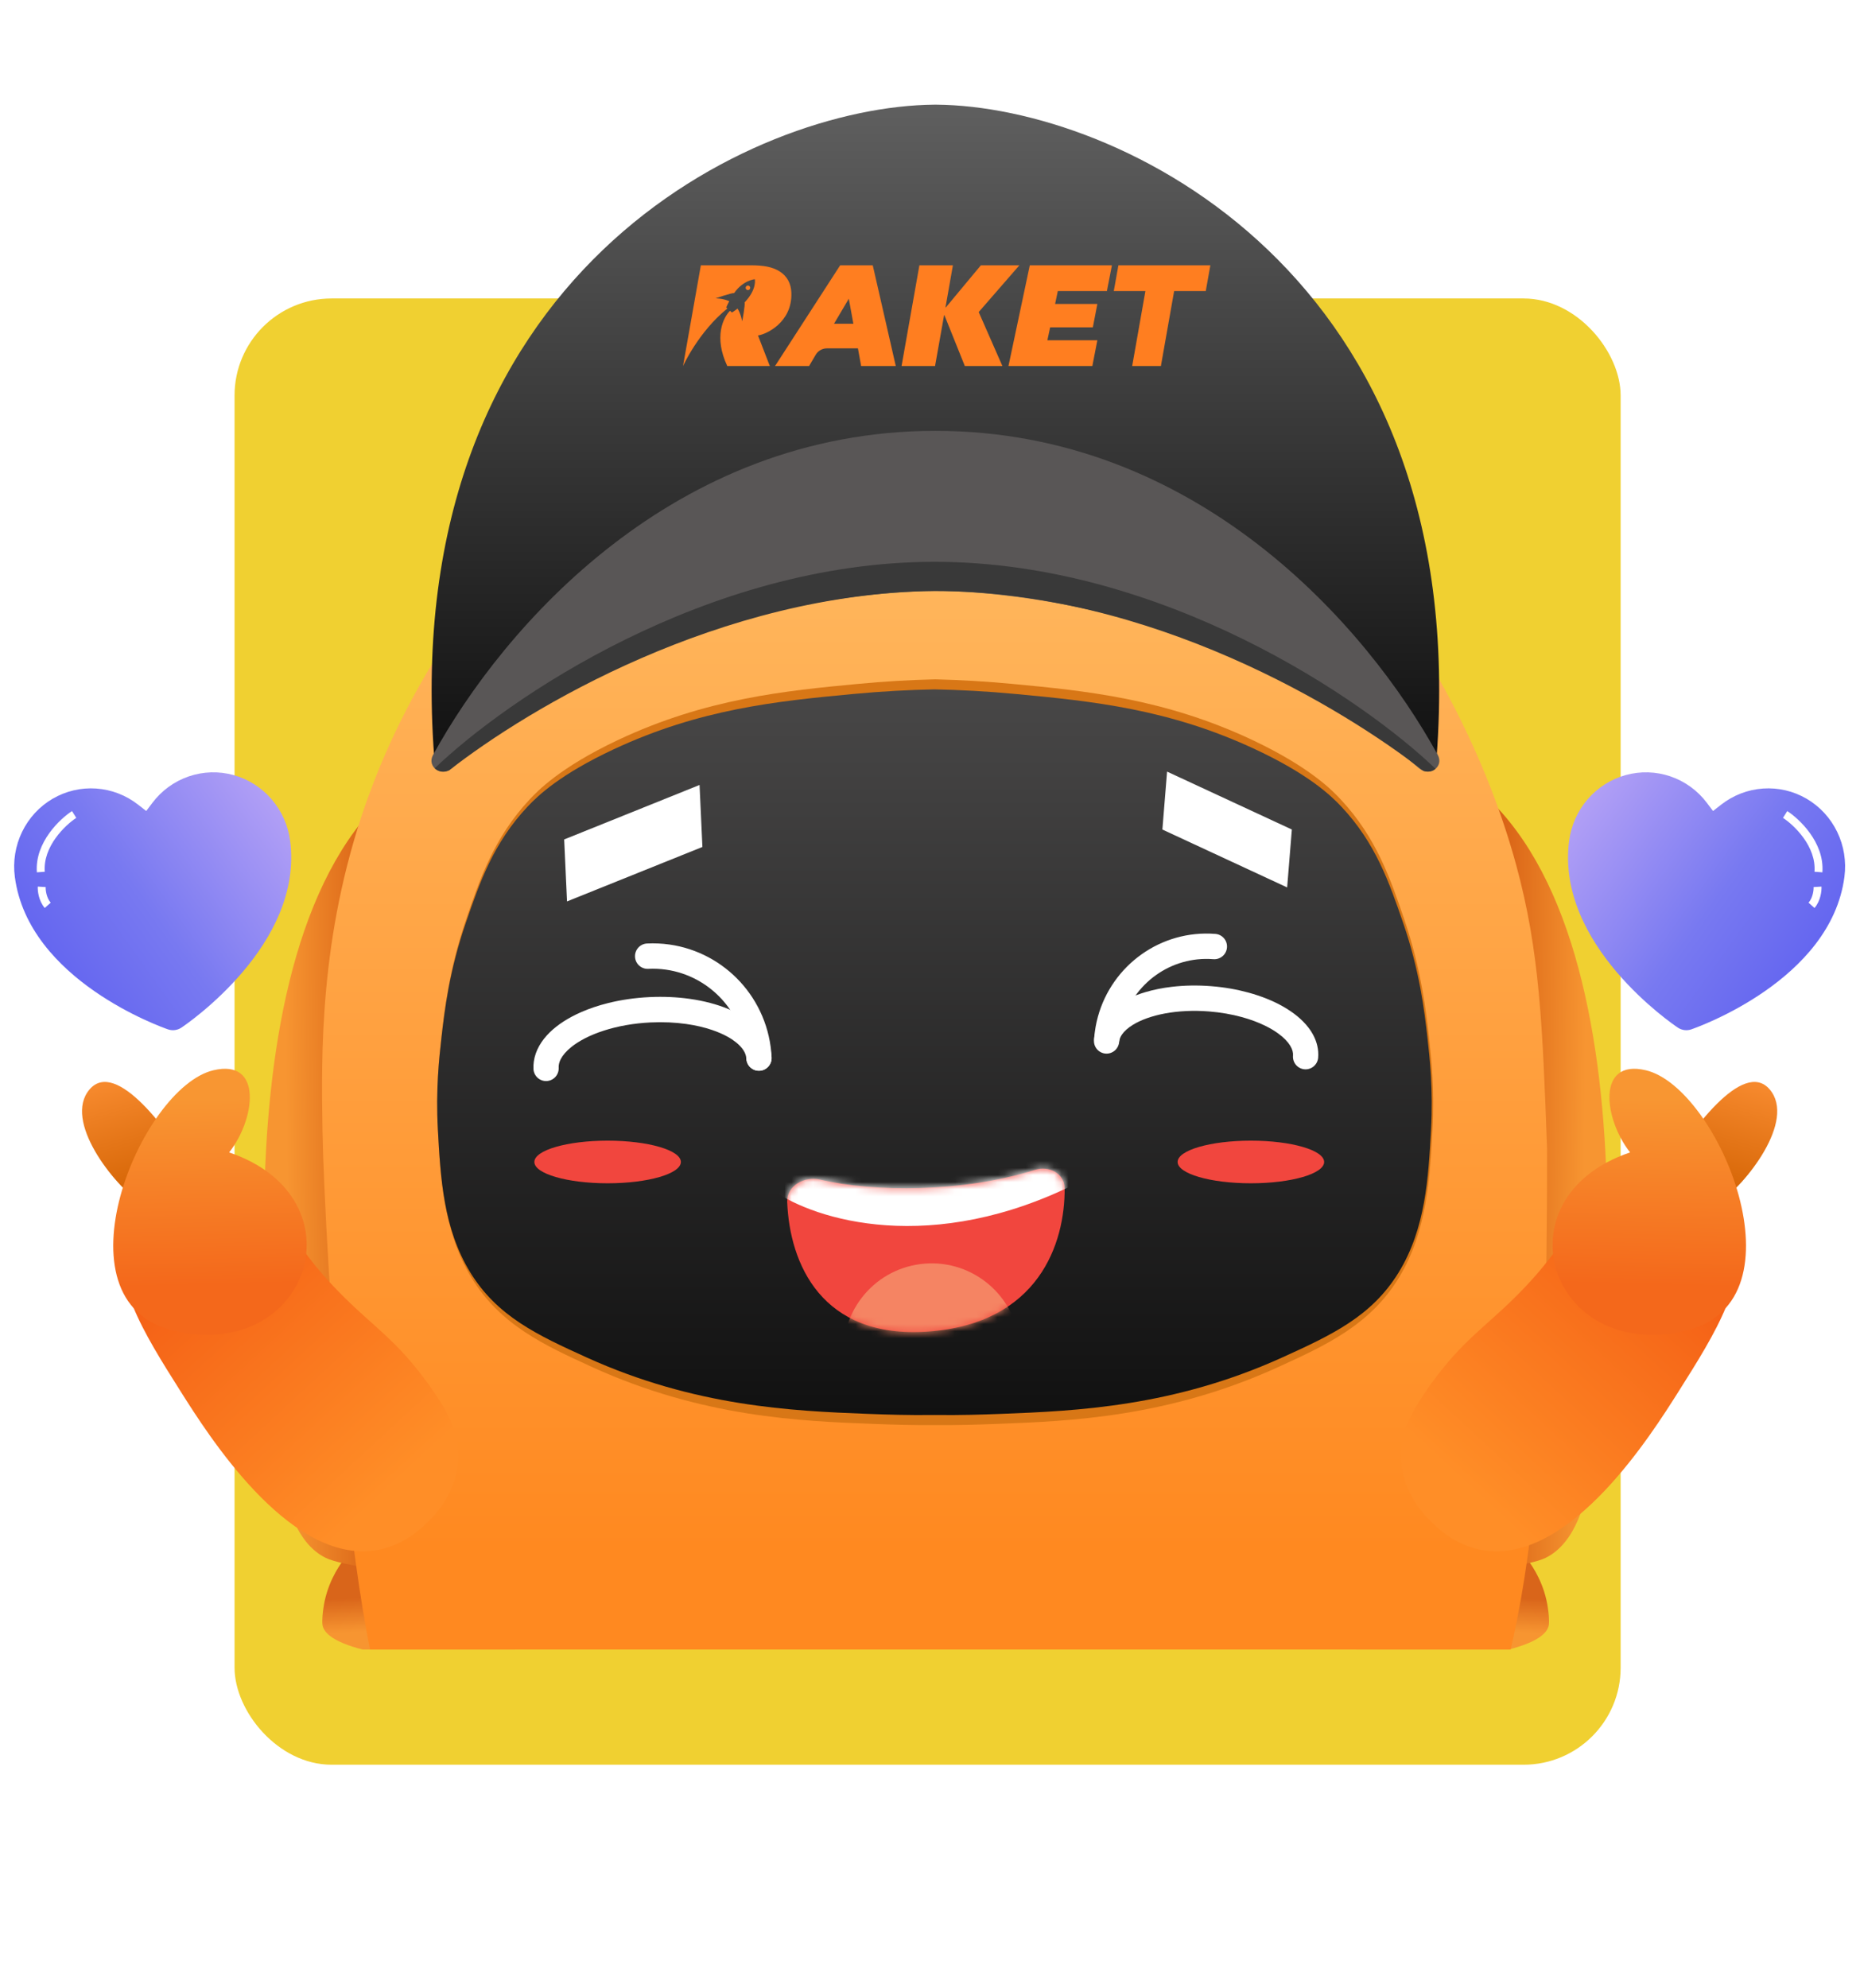 <svg width="262" height="280" viewBox="0 0 262 280" fill="none" xmlns="http://www.w3.org/2000/svg">
<g filter="url(#filter0_d_11736_7002)">
<rect x="33.039" y="25.815" width="195.244" height="206.533" rx="13.665" fill="#F0D031"/>
</g>
<g clip-path="url(#clip0_11736_7002)">
<path d="M190.45 234.268C205.891 234.324 217.581 232.419 218.162 228.916C218.275 228.243 218.085 226.855 218.051 226.603C217.592 223.244 216.05 220.829 215.077 219.548C209.402 220.801 197.932 221.604 193.209 221.893C192.914 224.169 192.477 226.65 191.844 229.288C191.418 231.059 190.946 232.722 190.45 234.268Z" fill="url(#paint0_linear_11736_7002)"/>
<path d="M193.265 222.57C197.987 222.283 209.458 221.477 215.132 220.225C216.244 219.982 217.133 219.72 217.706 219.441C222.023 217.336 223.468 211.251 223.954 207.719C228.035 178.106 231.572 112.046 194.855 104.778C191.42 104.098 188.379 105.869 186.604 107.267C186.723 107.522 186.831 107.767 186.937 108.005C194.529 125.2 195.584 141.003 196.26 151.149C196.927 161.123 196.871 176.499 196.867 177.305C196.855 179.832 196.854 182.521 196.725 186.085C196.548 191.127 196.202 197.904 194.962 209.276C194.549 213.066 194.152 216.336 193.759 219.182C193.596 220.385 193.43 221.513 193.265 222.57Z" fill="url(#paint1_linear_11736_7002)"/>
<path d="M73.143 234.269C57.702 234.324 46.012 232.419 45.432 228.916C45.319 228.243 45.508 226.856 45.543 226.604C46.001 223.245 47.544 220.829 48.516 219.549C54.191 220.801 65.662 221.605 70.384 221.894C70.679 224.17 71.116 226.651 71.749 229.289C72.176 231.06 72.648 232.722 73.143 234.269Z" fill="url(#paint2_linear_11736_7002)"/>
<path d="M70.33 222.57C65.607 222.283 54.136 221.477 48.462 220.225C47.351 219.982 46.462 219.72 45.888 219.441C41.571 217.336 40.127 211.251 39.64 207.719C35.56 178.106 32.022 112.046 68.739 104.778C72.174 104.098 75.215 105.869 76.99 107.267C76.871 107.522 76.763 107.767 76.657 108.005C69.065 125.2 68.01 141.003 67.335 151.149C66.668 161.123 66.723 176.499 66.728 177.305C66.739 179.832 66.74 182.521 66.869 186.085C67.046 191.127 67.392 197.904 68.633 209.276C69.046 213.066 69.442 216.336 69.835 219.182C69.999 220.385 70.164 221.513 70.33 222.57Z" fill="url(#paint3_linear_11736_7002)"/>
<path d="M128.439 46.589C93.194 47.533 69.971 80.233 65.026 87.195C57.609 97.639 53.664 107.212 51.735 112.614C51.632 112.889 51.538 113.155 51.45 113.411C44.986 131.992 45.252 148.556 45.424 159.192C45.654 173.559 49.709 248.934 58.725 246.047C59.645 248.093 60.555 249.554 61.539 250.947C62.43 252.206 63.772 254.085 65.937 256.225C71.549 261.76 77.964 264.342 83.67 265.897C85.308 266.34 86.892 266.704 88.378 267.024C98.536 269.218 109.417 270.65 122.275 271.264C127.067 271.491 132.138 271.609 137.549 271.609C143.999 271.609 149.09 271.446 153.163 271.205C157.561 270.959 160.773 270.625 163.232 270.334C181.148 268.199 188.531 264.662 190.927 263.447C199.664 259.01 200.977 258.891 202.905 256.225C216.64 237.234 217.928 200.254 217.928 161.893C217.279 144.389 216.895 134.004 213.555 121.784C205.729 93.167 182.855 58.799 147.157 49.102C143.466 48.097 137.665 46.568 129.992 46.568C129.483 46.568 128.965 46.575 128.439 46.589Z" fill="url(#paint4_linear_11736_7002)"/>
<path fill-rule="evenodd" clip-rule="evenodd" d="M122.972 200.566L122.976 200.566C125.893 200.677 128.811 200.761 131.731 200.733V200.733C134.65 200.762 137.569 200.677 140.486 200.566L140.49 200.566C150.646 200.179 164.553 199.649 180.136 192.522L180.136 192.522C186.752 189.496 193.001 186.638 197.061 179.95C201.007 173.451 201.418 165.852 201.78 159.149C202.096 153.31 201.58 148.735 201.272 146.001L201.272 145.998C200.874 142.465 200.208 136.552 197.805 129.506L197.805 129.506C195.874 123.843 193.878 117.988 188.867 112.622L188.867 112.622C187.833 111.514 184.686 108.146 176.451 104.254C163.986 98.363 152.657 97.288 142.66 96.339L142.657 96.339C138.99 95.992 135.386 95.777 131.731 95.689V95.689C128.077 95.776 124.472 95.991 120.805 96.339L120.801 96.339C110.805 97.288 99.475 98.363 87.011 104.254C78.776 108.145 75.629 111.514 74.595 112.622L74.595 112.622C69.584 117.987 67.587 123.843 65.656 129.506L65.656 129.506C63.254 136.552 62.588 142.465 62.19 145.998L62.19 146.001C61.882 148.735 61.366 153.31 61.682 159.149C62.044 165.852 62.455 173.451 66.401 179.95C70.461 186.638 76.71 189.496 83.326 192.522L83.326 192.522C98.909 199.649 112.816 200.179 122.972 200.566Z" fill="#D87716"/>
<path fill-rule="evenodd" clip-rule="evenodd" d="M122.205 199.154C124.886 199.255 128.036 199.364 131.629 199.312V97.103C128.125 97.172 124.332 97.364 120.093 97.762C109.323 98.774 98.55 99.878 86.431 105.551C78.918 109.068 75.807 112.038 74.33 113.604C69.483 118.745 67.56 124.331 65.618 129.975C63.29 136.735 62.626 142.293 62.185 146.169C61.853 149.086 61.373 153.477 61.679 159.085C62.048 165.846 62.44 173.029 66.234 179.219C70.024 185.403 75.644 188.04 82.691 191.232C97.866 198.107 111.52 198.75 122.205 199.154ZM141.053 199.154C138.373 199.255 135.222 199.364 131.629 199.312V97.103C135.133 97.172 138.926 97.364 143.165 97.762C153.935 98.774 164.708 99.878 176.827 105.551C184.34 109.068 187.451 112.038 188.928 113.604C193.775 118.745 195.698 124.331 197.641 129.975C199.968 136.735 200.632 142.293 201.073 146.169C201.405 149.086 201.885 153.477 201.579 159.085C201.21 165.846 200.818 173.029 197.024 179.219C193.234 185.403 187.614 188.04 180.567 191.232C165.392 198.107 151.738 198.75 141.053 199.154Z" fill="url(#paint5_linear_11736_7002)"/>
<path d="M145.785 164.782C135.685 167.989 123.103 167.95 115.536 166.157C113.311 165.629 110.794 167.025 110.885 169.31C111.231 177.989 115.71 188.61 130.68 187.563C146.348 186.466 150.023 175.088 149.966 167.378C149.95 165.296 147.769 164.152 145.785 164.782Z" fill="#F1463E"/>
<mask id="mask0_11736_7002" style="mask-type:alpha" maskUnits="userSpaceOnUse" x="110" y="164" width="40" height="24">
<path d="M145.785 164.782C135.685 167.989 123.103 167.95 115.537 166.157C113.312 165.629 110.795 167.025 110.886 169.31C111.231 177.989 115.711 188.61 130.681 187.563C146.348 186.466 150.024 175.088 149.966 167.378C149.951 165.296 147.77 164.152 145.785 164.782Z" fill="#F1463E"/>
</mask>
<g mask="url(#mask0_11736_7002)">
<circle cx="131.231" cy="190.383" r="12.428" transform="rotate(-7.22 131.231 190.383)" fill="#F58463"/>
<path d="M152.02 166.497C131.209 177.076 114.686 171.745 109.025 167.757L110.75 160.582L151.296 160.781L152.02 166.497Z" fill="white"/>
</g>
<path d="M91.306 136.469C92.155 136.426 92.989 136.467 93.798 136.582C96.879 137.017 99.638 138.528 101.669 140.746C103.697 142.963 104.987 145.868 105.138 149.119C105.182 150.104 106.015 150.864 106.995 150.816C107.975 150.769 108.733 149.931 108.689 148.946C108.5 144.84 106.855 141.129 104.286 138.324C101.717 135.518 98.215 133.598 94.298 133.044C93.269 132.898 92.215 132.849 91.142 132.9C90.162 132.946 89.404 133.784 89.449 134.769C89.493 135.755 90.326 136.515 91.306 136.469Z" fill="white"/>
<path d="M157.675 146.446C157.739 145.656 157.875 144.89 158.077 144.153C158.844 141.353 160.557 138.975 162.83 137.351C165.107 135.731 167.921 134.874 170.915 135.109C171.893 135.187 172.751 134.451 172.832 133.468C172.912 132.486 172.182 131.626 171.204 131.548C167.356 131.244 163.701 132.355 160.778 134.441C157.853 136.528 155.64 139.596 154.649 143.214C154.389 144.164 154.213 145.151 154.131 146.166C154.051 147.149 154.78 148.008 155.758 148.086C156.736 148.164 157.594 147.429 157.675 146.446Z" fill="white"/>
<path d="M78.695 150.403C78.688 150.274 78.695 150.144 78.714 150.014C78.751 149.751 78.839 149.474 78.994 149.174C79.265 148.651 79.758 148.057 80.483 147.478C81.564 146.605 83.153 145.779 85.072 145.166C86.99 144.548 89.238 144.133 91.648 144.018C93.412 143.934 95.103 144.015 96.656 144.235C97.984 144.422 99.209 144.71 100.286 145.075C101.093 145.347 101.818 145.663 102.44 146.004C103.375 146.517 104.07 147.091 104.5 147.633C104.716 147.902 104.867 148.163 104.967 148.409C105.069 148.656 105.119 148.891 105.132 149.134C105.176 150.119 106.009 150.879 106.989 150.831C107.969 150.784 108.727 149.946 108.682 148.961C108.653 148.373 108.533 147.797 108.336 147.255C107.988 146.306 107.411 145.468 106.694 144.745C105.618 143.661 104.227 142.808 102.615 142.136C101 141.466 99.157 140.98 97.156 140.697C95.374 140.445 93.465 140.355 91.484 140.45C89.422 140.548 87.456 140.841 85.644 141.293C84.287 141.631 83.014 142.06 81.852 142.57C80.111 143.337 78.609 144.277 77.441 145.416C76.858 145.987 76.357 146.611 75.969 147.296C75.581 147.979 75.306 148.727 75.195 149.516C75.145 149.866 75.129 150.22 75.144 150.576C75.191 151.561 76.023 152.322 77.004 152.273C77.984 152.227 78.742 151.389 78.695 150.403Z" fill="white"/>
<path d="M157.644 146.764C157.652 146.65 157.673 146.538 157.704 146.426C157.766 146.2 157.874 145.966 158.047 145.712C158.349 145.274 158.866 144.79 159.596 144.344C160.692 143.672 162.252 143.097 164.096 142.754C165.943 142.411 168.071 142.292 170.314 142.471C171.957 142.601 173.512 142.877 174.922 143.263C176.126 143.593 177.225 144.002 178.175 144.467C178.889 144.812 179.518 145.189 180.05 145.575C180.85 146.155 181.416 146.762 181.741 147.298C181.905 147.567 182.011 147.818 182.071 148.046C182.131 148.278 182.15 148.486 182.133 148.699C182.053 149.682 182.782 150.542 183.761 150.62C184.739 150.698 185.596 149.963 185.677 148.98C185.722 148.418 185.679 147.855 185.556 147.319C185.342 146.376 184.896 145.515 184.309 144.748C183.422 143.598 182.22 142.631 180.792 141.81C179.363 140.99 177.699 140.319 175.865 139.817C174.231 139.369 172.463 139.056 170.603 138.91C168.668 138.758 166.8 138.795 165.055 139.002C163.748 139.156 162.508 139.404 161.363 139.744C159.641 140.252 158.125 140.952 156.889 141.883C156.274 142.348 155.726 142.877 155.276 143.476C154.826 144.075 154.478 144.751 154.276 145.487C154.188 145.811 154.128 146.146 154.1 146.486C154.021 147.469 154.749 148.328 155.727 148.406C156.706 148.482 157.563 147.749 157.644 146.764Z" fill="white"/>
<path d="M98.942 119.3L79.87 126.972L79.469 118.243L98.538 110.569L98.942 119.3Z" fill="white"/>
<path d="M181.308 125.002L163.734 116.846L164.394 108.686L181.97 116.844L181.308 125.002Z" fill="white"/>
<path fill-rule="evenodd" clip-rule="evenodd" d="M131.773 14.743C131.713 14.743 131.654 14.742 131.595 14.742V14.744C106.164 14.948 56.07 38.433 61.161 106.638C68.609 92.593 93.15 64.52 131.783 64.45C170.391 64.54 194.918 92.597 202.363 106.637C207.454 38.433 157.36 14.948 131.929 14.744V14.742C131.877 14.742 131.825 14.743 131.773 14.743Z" fill="url(#paint6_linear_11736_7002)"/>
<path fill-rule="evenodd" clip-rule="evenodd" d="M61.002 106.333C70.952 88.201 94.924 60.689 131.763 60.689V60.689C168.602 60.69 192.572 88.201 202.523 106.333C203.444 108.011 201.367 109.46 199.905 108.224C175.752 87.789 145.253 83.237 131.761 83.237V83.237C118.268 83.237 87.772 87.79 63.619 108.223C62.158 109.46 60.081 108.011 61.002 106.333Z" fill="#595656"/>
<path fill-rule="evenodd" clip-rule="evenodd" d="M131.654 79.136C99.426 79.136 71.233 98.604 61.237 108.216C61.237 108.216 61.993 109.084 63.267 108.51C74.469 99.754 101.416 83.572 131.654 83.246C162.129 83.246 189.299 99.828 200.501 108.585C201.597 108.95 202.205 108.286 202.205 108.286C192.21 98.674 163.882 79.136 131.654 79.136Z" fill="#393939"/>
<path d="M33.432 165.316C34.304 165.581 34.928 165.836 35.597 166.286C39.191 168.698 39.823 174.192 48.561 182.811C52.836 187.024 55.921 188.904 60.166 194.721C63.812 199.715 64.437 202.305 64.562 204.192C64.892 209.243 61.842 212.762 60.724 213.925C58.929 215.824 56.134 218.048 52.314 218.449C40.414 219.697 29.32 202.131 25.44 195.986C20.184 187.663 15.269 179.878 18.013 173.269C20.238 167.911 27.433 163.489 33.432 165.316Z" fill="url(#paint7_linear_11736_7002)"/>
<path d="M24.64 145.093C24.966 145.051 25.278 144.933 25.553 144.75C26.256 144.279 42.786 133.06 40.87 118.431C40.586 116.263 39.676 114.226 38.257 112.578C36.837 110.93 34.971 109.745 32.894 109.172C30.817 108.6 28.623 108.667 26.589 109.363C24.555 110.06 22.772 111.355 21.466 113.086L20.598 114.236L19.462 113.348C17.755 112.012 15.699 111.22 13.554 111.071C11.409 110.922 9.272 111.423 7.412 112.51C5.553 113.598 4.055 115.224 3.108 117.182C2.16 119.14 1.806 121.342 2.09 123.511C3.999 138.085 22.864 144.719 23.668 144.997C23.981 145.104 24.313 145.136 24.64 145.093Z" fill="url(#paint8_linear_11736_7002)"/>
<g filter="url(#filter1_f_11736_7002)">
<path fill-rule="evenodd" clip-rule="evenodd" d="M7.85 118.025C8.819 116.677 10.012 115.678 10.744 115.205L10.143 114.246C9.307 114.786 8.007 115.879 6.948 117.352C5.889 118.824 5.033 120.73 5.194 122.875L6.307 122.794C6.173 121.014 6.88 119.372 7.85 118.025ZM6.552 125.948C6.444 125.522 6.424 125.144 6.434 124.948L5.32 124.883C5.303 125.197 5.336 125.692 5.472 126.227C5.609 126.764 5.858 127.378 6.303 127.895L7.141 127.151C6.846 126.807 6.66 126.372 6.552 125.948Z" fill="white"/>
</g>
<path d="M12.608 153.461C8.875 157.859 15.946 166.827 19.954 169.595L27.198 165.121C23.891 159.401 16.342 149.062 12.608 153.461Z" fill="url(#paint9_linear_11736_7002)"/>
<path d="M30.063 150.754C19.736 153.198 7.362 183.298 24.345 187.399C43.619 192.053 51.171 168.73 32.278 162.326C35.98 157.637 37.047 149.101 30.063 150.754Z" fill="url(#paint10_linear_11736_7002)"/>
<path d="M228.462 165.316C227.59 165.581 226.966 165.836 226.297 166.286C222.703 168.698 222.071 174.192 213.333 182.811C209.059 187.024 205.973 188.904 201.728 194.721C198.083 199.715 197.457 202.305 197.332 204.192C197.002 209.242 200.052 212.762 201.17 213.925C202.965 215.824 205.76 218.048 209.58 218.449C221.48 219.697 232.574 202.131 236.454 195.986C241.71 187.663 246.625 179.878 243.881 173.268C241.656 167.91 234.461 163.489 228.462 165.316Z" fill="url(#paint11_linear_11736_7002)"/>
<path d="M237.256 145.093C236.93 145.051 236.618 144.934 236.343 144.751C235.64 144.279 219.11 133.06 221.026 118.431C221.31 116.263 222.22 114.226 223.639 112.578C225.059 110.93 226.925 109.745 229.002 109.173C231.079 108.601 233.273 108.667 235.307 109.363C237.341 110.06 239.124 111.355 240.43 113.086L241.298 114.237L242.434 113.348C244.141 112.013 246.197 111.22 248.342 111.071C250.487 110.922 252.624 111.423 254.484 112.511C256.343 113.598 257.841 115.224 258.788 117.182C259.736 119.14 260.09 121.343 259.806 123.511C257.897 138.085 239.032 144.719 238.229 144.997C237.915 145.104 237.583 145.137 237.256 145.093Z" fill="url(#paint12_linear_11736_7002)"/>
<g filter="url(#filter2_f_11736_7002)">
<path fill-rule="evenodd" clip-rule="evenodd" d="M254.046 118.025C253.077 116.677 251.884 115.678 251.152 115.205L251.753 114.247C252.589 114.787 253.889 115.879 254.948 117.352C256.007 118.824 256.863 120.73 256.702 122.875L255.589 122.794C255.723 121.014 255.016 119.372 254.046 118.025ZM255.344 125.948C255.452 125.523 255.472 125.144 255.462 124.948L256.576 124.883C256.593 125.197 256.56 125.692 256.424 126.228C256.287 126.764 256.038 127.378 255.593 127.896L254.754 127.151C255.05 126.807 255.236 126.373 255.344 125.948Z" fill="white"/>
</g>
<path d="M249.287 153.461C253.02 157.86 245.949 166.827 241.941 169.595L234.697 165.121C238.004 159.401 245.553 149.062 249.287 153.461Z" fill="url(#paint13_linear_11736_7002)"/>
<path d="M231.831 150.754C242.158 153.198 254.532 183.298 237.549 187.399C218.275 192.053 210.723 168.73 229.616 162.326C225.914 157.637 224.847 149.101 231.831 150.754Z" fill="url(#paint14_linear_11736_7002)"/>
<path d="M129.507 37.37H134.225L133.184 43.29L133.225 43.307L138.165 37.37H143.59L137.861 43.955L141.199 51.562H135.908L133.027 44.387H132.986L131.711 51.562H126.994L129.507 37.37Z" fill="#FF7E20"/>
<path d="M161.343 41.001H156.889L157.538 37.37H170.492L169.843 41.001H165.388L163.524 51.562H159.478L161.343 41.001Z" fill="#FF7E20"/>
<path d="M105.352 40.861C105.53 40.861 105.674 40.717 105.674 40.54C105.674 40.363 105.53 40.219 105.352 40.219C105.175 40.219 105.031 40.363 105.031 40.54C105.031 40.717 105.175 40.861 105.352 40.861Z" fill="#FF7E20"/>
<path d="M111.473 41.252C111.432 39.898 110.847 38.882 109.824 38.234C108.842 37.604 107.568 37.37 105.779 37.37H98.723L96.21 51.562C96.21 51.562 98.39 46.728 102.459 43.453L102.295 43.307C102.418 43.01 102.564 42.718 102.722 42.431C101.833 42.017 100.787 42.023 100.787 42.023C100.787 42.023 103.072 41.235 103.411 41.282C104.674 39.46 106.323 39.332 106.323 39.332C106.323 39.332 106.656 40.739 104.885 42.595C104.99 42.898 104.551 45.257 104.551 45.257C104.551 45.257 104.335 44.154 103.891 43.465C103.353 43.891 103.096 44.019 103.096 44.019L102.827 43.78C101.868 44.732 100.518 47.475 102.447 51.562H108.439L106.773 47.254C107.889 47.102 111.607 45.45 111.473 41.252Z" fill="#FF7E20"/>
<path d="M121.299 51.562H126.181L122.936 37.37H118.347L109.169 51.562H113.963L114.904 49.968C115.232 49.408 115.834 49.069 116.483 49.069H120.849L121.299 51.562ZM117.482 45.602L119.563 42.075L120.206 45.602H117.482Z" fill="#FF7E20"/>
<path d="M147.536 47.925L147.921 46.115H153.937L154.574 42.811H148.623L149.003 41.001H155.918L156.626 37.37H145.057L142.052 51.562H153.867L154.574 47.925H147.536Z" fill="#FF7E20"/>
<g filter="url(#filter3_f_11736_7002)">
<ellipse cx="176.2" cy="163.673" rx="10.319" ry="3.002" fill="#F1463E"/>
</g>
<g filter="url(#filter4_f_11736_7002)">
<ellipse cx="85.589" cy="163.673" rx="10.319" ry="3.002" fill="#F1463E"/>
</g>
</g>
<defs>
<filter id="filter0_d_11736_7002" x="1.866" y="10.869" width="257.588" height="268.877" filterUnits="userSpaceOnUse" color-interpolation-filters="sRGB">
<feFlood flood-opacity="0" result="BackgroundImageFix"/>
<feColorMatrix in="SourceAlpha" type="matrix" values="0 0 0 0 0 0 0 0 0 0 0 0 0 0 0 0 0 0 127 0" result="hardAlpha"/>
<feOffset dy="16.227"/>
<feGaussianBlur stdDeviation="15.586"/>
<feComposite in2="hardAlpha" operator="out"/>
<feColorMatrix type="matrix" values="0 0 0 0 0 0 0 0 0 0 0 0 0 0 0 0 0 0 0.08 0"/>
<feBlend mode="normal" in2="BackgroundImageFix" result="effect1_dropShadow_11736_7002"/>
<feBlend mode="normal" in="SourceGraphic" in2="effect1_dropShadow_11736_7002" result="shape"/>
</filter>
<filter id="filter1_f_11736_7002" x="-1.699" y="107.372" width="19.318" height="27.397" filterUnits="userSpaceOnUse" color-interpolation-filters="sRGB">
<feFlood flood-opacity="0" result="BackgroundImageFix"/>
<feBlend mode="normal" in="SourceGraphic" in2="BackgroundImageFix" result="shape"/>
<feGaussianBlur stdDeviation="3.437" result="effect1_foregroundBlur_11736_7002"/>
</filter>
<filter id="filter2_f_11736_7002" x="244.278" y="107.372" width="19.318" height="27.397" filterUnits="userSpaceOnUse" color-interpolation-filters="sRGB">
<feFlood flood-opacity="0" result="BackgroundImageFix"/>
<feBlend mode="normal" in="SourceGraphic" in2="BackgroundImageFix" result="shape"/>
<feGaussianBlur stdDeviation="3.437" result="effect1_foregroundBlur_11736_7002"/>
</filter>
<filter id="filter3_f_11736_7002" x="152.644" y="147.433" width="47.112" height="32.479" filterUnits="userSpaceOnUse" color-interpolation-filters="sRGB">
<feFlood flood-opacity="0" result="BackgroundImageFix"/>
<feBlend mode="normal" in="SourceGraphic" in2="BackgroundImageFix" result="shape"/>
<feGaussianBlur stdDeviation="6.619" result="effect1_foregroundBlur_11736_7002"/>
</filter>
<filter id="filter4_f_11736_7002" x="62.032" y="147.433" width="47.112" height="32.479" filterUnits="userSpaceOnUse" color-interpolation-filters="sRGB">
<feFlood flood-opacity="0" result="BackgroundImageFix"/>
<feBlend mode="normal" in="SourceGraphic" in2="BackgroundImageFix" result="shape"/>
<feGaussianBlur stdDeviation="6.619" result="effect1_foregroundBlur_11736_7002"/>
</filter>
<linearGradient id="paint0_linear_11736_7002" x1="204.499" y1="233.267" x2="204.965" y2="224.588" gradientUnits="userSpaceOnUse">
<stop stop-color="#F79531"/>
<stop offset="0.444" stop-color="#F79531"/>
<stop offset="1" stop-color="#D9651A"/>
</linearGradient>
<linearGradient id="paint1_linear_11736_7002" x1="229.93" y1="161.23" x2="211.009" y2="161.047" gradientUnits="userSpaceOnUse">
<stop stop-color="#F79531"/>
<stop offset="0.354" stop-color="#F79531"/>
<stop offset="1" stop-color="#D86215"/>
</linearGradient>
<linearGradient id="paint2_linear_11736_7002" x1="59.094" y1="233.267" x2="58.628" y2="224.588" gradientUnits="userSpaceOnUse">
<stop stop-color="#F79531"/>
<stop offset="0.444" stop-color="#F79531"/>
<stop offset="1" stop-color="#D9651A"/>
</linearGradient>
<linearGradient id="paint3_linear_11736_7002" x1="33.664" y1="161.23" x2="52.585" y2="161.047" gradientUnits="userSpaceOnUse">
<stop stop-color="#F79531"/>
<stop offset="0.354" stop-color="#F79531"/>
<stop offset="1" stop-color="#D86215"/>
</linearGradient>
<linearGradient id="paint4_linear_11736_7002" x1="128.2" y1="36.552" x2="128.2" y2="218.167" gradientUnits="userSpaceOnUse">
<stop stop-color="#FFC46F"/>
<stop offset="1" stop-color="#FF8920"/>
</linearGradient>
<linearGradient id="paint5_linear_11736_7002" x1="131.629" y1="97.103" x2="131.629" y2="199.325" gradientUnits="userSpaceOnUse">
<stop stop-color="#484747"/>
<stop offset="1" stop-color="#111111"/>
</linearGradient>
<linearGradient id="paint6_linear_11736_7002" x1="131.762" y1="14.742" x2="131.762" y2="106.638" gradientUnits="userSpaceOnUse">
<stop stop-color="#5F5F5F"/>
<stop offset="1" stop-color="#111111"/>
</linearGradient>
<linearGradient id="paint7_linear_11736_7002" x1="55.239" y1="209.428" x2="19.175" y2="170.394" gradientUnits="userSpaceOnUse">
<stop stop-color="#FF8E27"/>
<stop offset="1" stop-color="#F25612"/>
</linearGradient>
<linearGradient id="paint8_linear_11736_7002" x1="46.186" y1="116.625" x2="-3.593" y2="152.284" gradientUnits="userSpaceOnUse">
<stop offset="0.007" stop-color="#BAA5F6"/>
<stop offset="0.442" stop-color="#7879F1"/>
<stop offset="0.788" stop-color="#5D5FEF"/>
</linearGradient>
<linearGradient id="paint9_linear_11736_7002" x1="16.533" y1="151.759" x2="21.663" y2="169.089" gradientUnits="userSpaceOnUse">
<stop stop-color="#F78A2E"/>
<stop offset="1" stop-color="#D16000"/>
</linearGradient>
<linearGradient id="paint10_linear_11736_7002" x1="50.6" y1="154.258" x2="51.251" y2="181.708" gradientUnits="userSpaceOnUse">
<stop stop-color="#F89632"/>
<stop offset="0.957" stop-color="#F4681B"/>
</linearGradient>
<linearGradient id="paint11_linear_11736_7002" x1="206.656" y1="209.428" x2="242.719" y2="170.394" gradientUnits="userSpaceOnUse">
<stop stop-color="#FF8E27"/>
<stop offset="1" stop-color="#F25612"/>
</linearGradient>
<linearGradient id="paint12_linear_11736_7002" x1="215.71" y1="116.625" x2="265.489" y2="152.284" gradientUnits="userSpaceOnUse">
<stop offset="0.007" stop-color="#BAA5F6"/>
<stop offset="0.442" stop-color="#7879F1"/>
<stop offset="0.788" stop-color="#5D5FEF"/>
</linearGradient>
<linearGradient id="paint13_linear_11736_7002" x1="245.362" y1="151.759" x2="240.232" y2="169.089" gradientUnits="userSpaceOnUse">
<stop stop-color="#F78A2E"/>
<stop offset="1" stop-color="#D16000"/>
</linearGradient>
<linearGradient id="paint14_linear_11736_7002" x1="211.294" y1="154.258" x2="210.643" y2="181.708" gradientUnits="userSpaceOnUse">
<stop stop-color="#F89632"/>
<stop offset="0.957" stop-color="#F4681B"/>
</linearGradient>
<clipPath id="clip0_11736_7002">
<rect width="260.481" height="231.444" fill="white" transform="translate(0.654 0.903)"/>
</clipPath>
</defs>
</svg>
